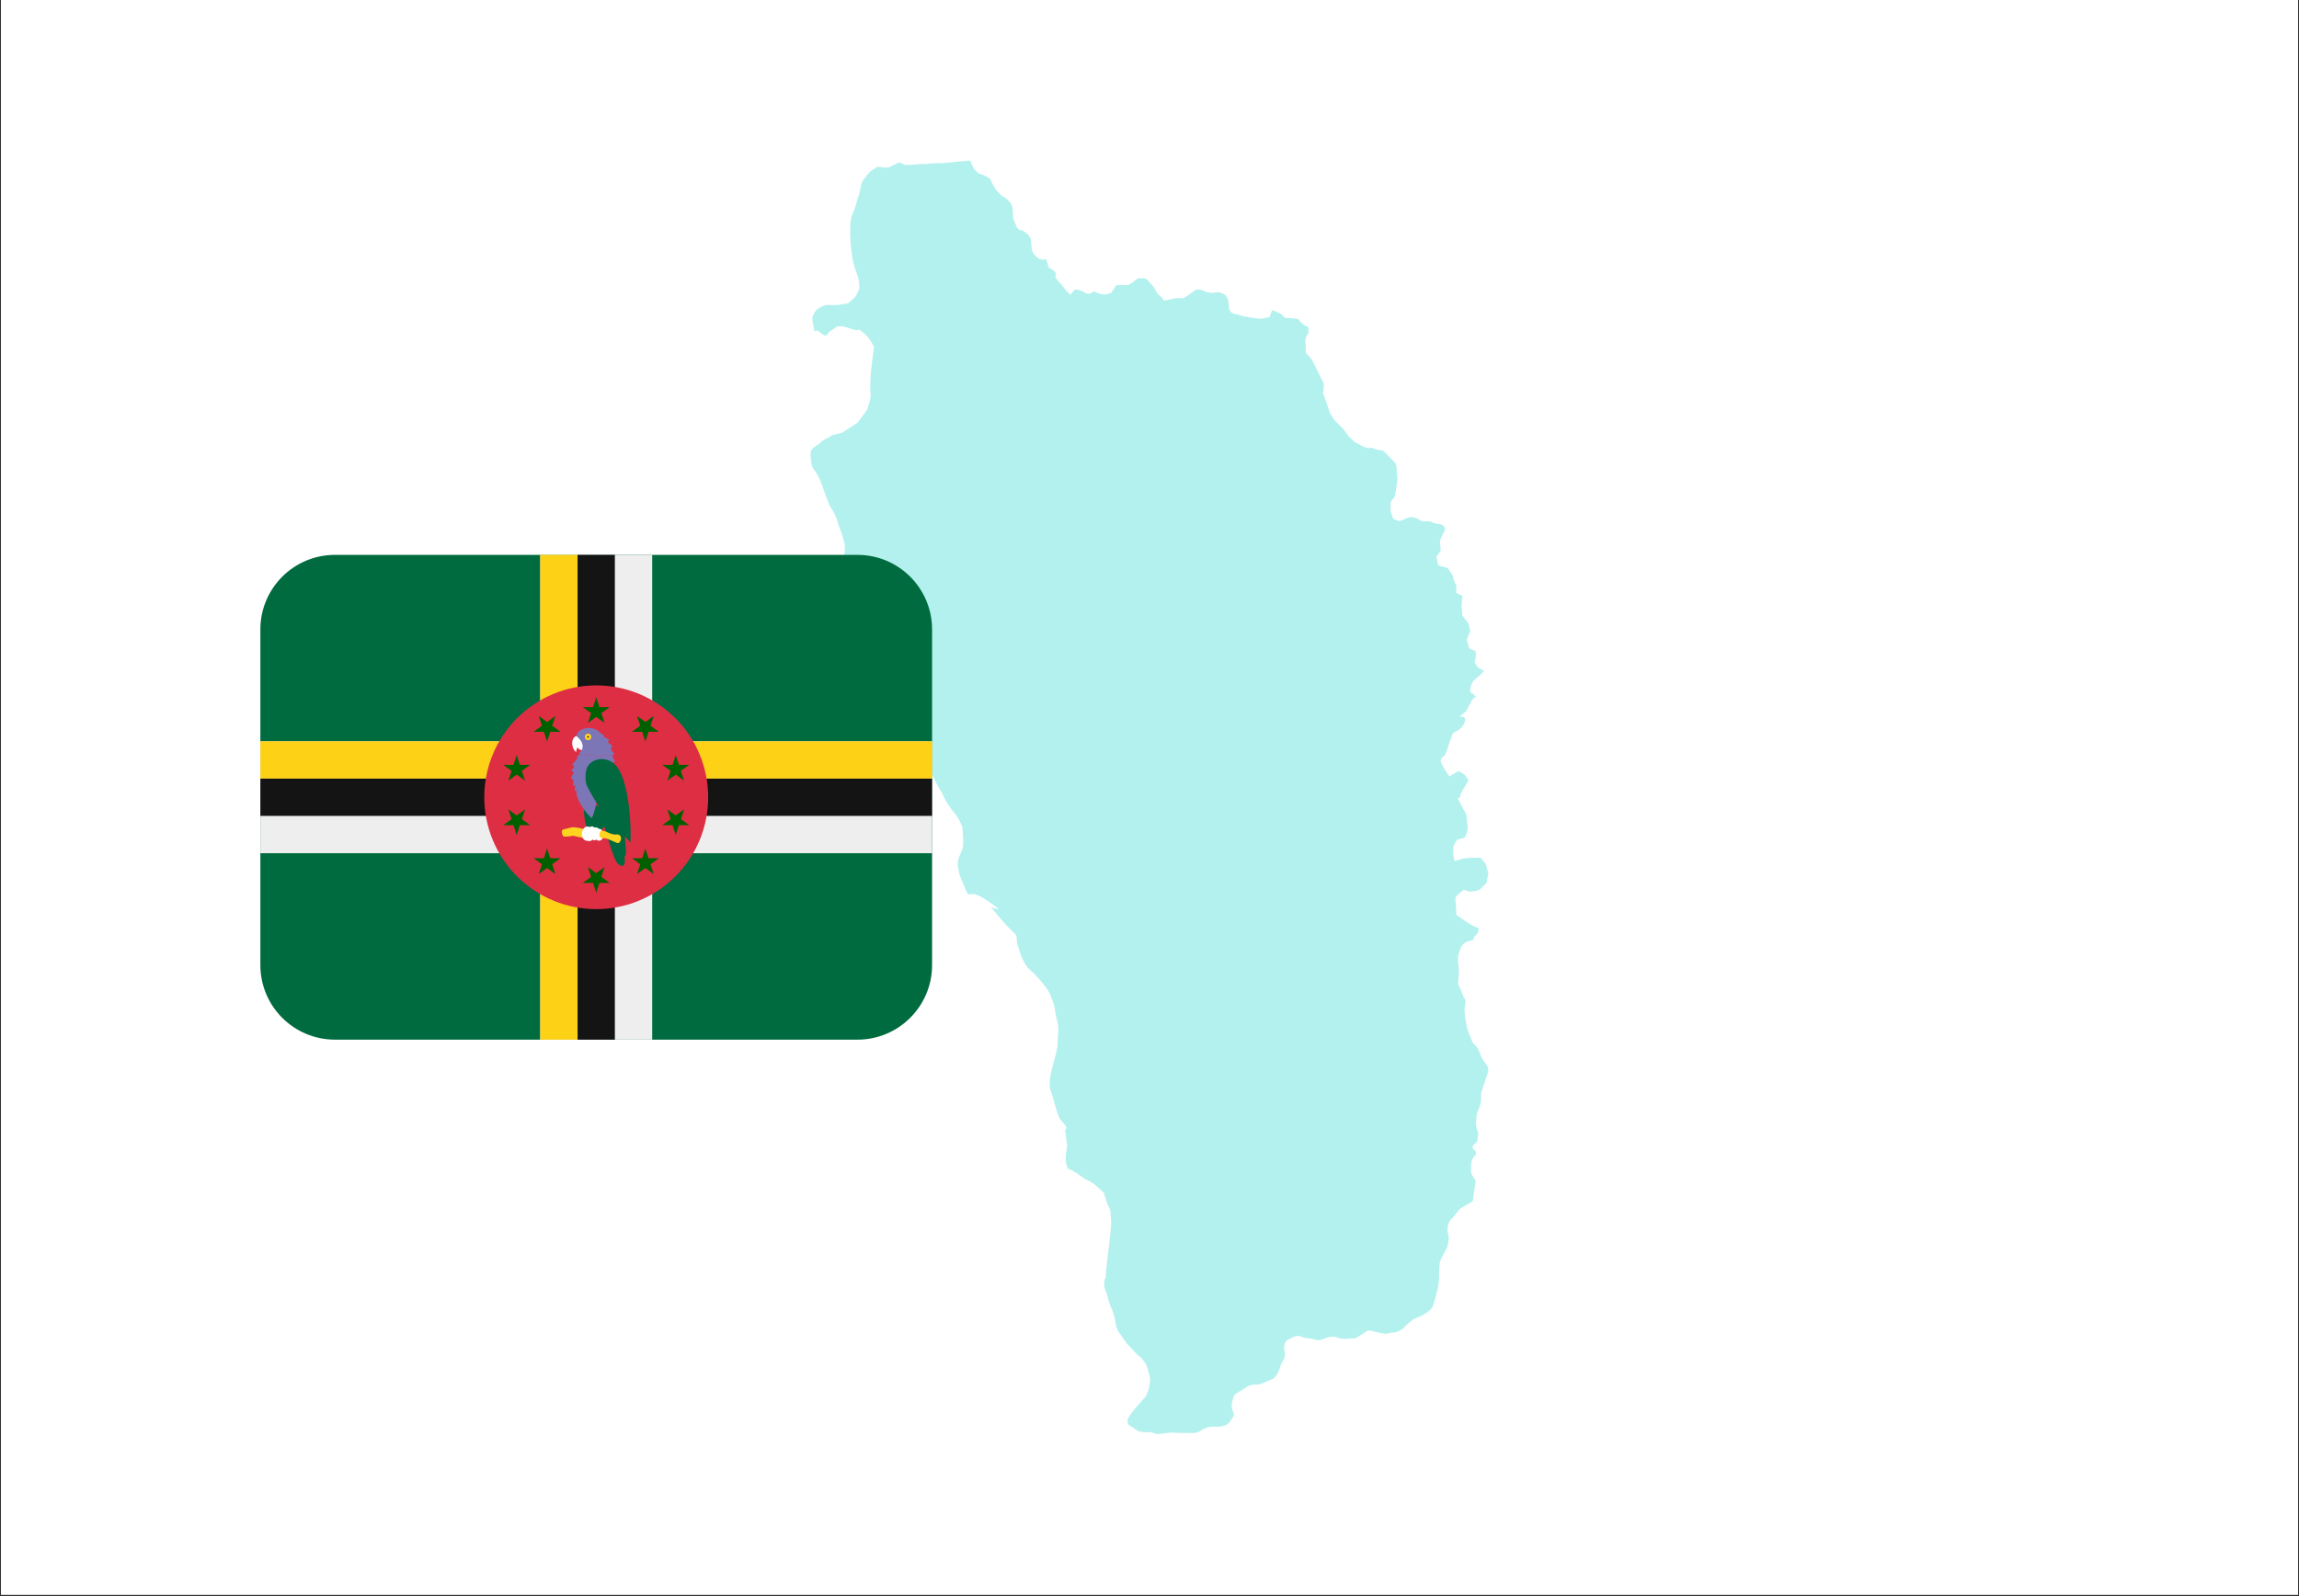 <svg xmlns="http://www.w3.org/2000/svg" xmlns:xlink="http://www.w3.org/1999/xlink" width="1080" zoomAndPan="magnify" viewBox="0 0 810 562.5" height="750" preserveAspectRatio="xMidYMid meet" version="1.0"><rect x="0" y="0" width="810" height="562.5" fill="#333333" stroke="none"/><defs><filter x="0%" y="0%" width="100%" height="100%" id="6d737797b8"><feColorMatrix values="0 0 0 0 1 0 0 0 0 1 0 0 0 0 1 0 0 0 1 0" color-interpolation-filters="sRGB"/></filter><clipPath id="3c8caee0f8"><path d="M 0.359 0 L 809.641 0 L 809.641 562 L 0.359 562 Z M 0.359 0 " clip-rule="nonzero"/></clipPath><mask id="f6268fe4ef"><g filter="url(#6d737797b8)"><rect x="-81" width="972" fill="#000000" y="-56.25" height="675" fill-opacity="0.3"/></g></mask><clipPath id="a3f58a9c36"><path d="M 0.574 1.598 L 239.387 1.598 L 239.387 450.355 L 0.574 450.355 Z M 0.574 1.598 " clip-rule="nonzero"/></clipPath><clipPath id="d6512fb559"><rect x="0" width="241" y="0" height="451"/></clipPath><clipPath id="d7730320e3"><path d="M 91.668 195.547 L 328.461 195.547 L 328.461 366.395 L 91.668 366.395 Z M 91.668 195.547 " clip-rule="nonzero"/></clipPath><clipPath id="c30bae5534"><path d="M 190 195.547 L 204 195.547 L 204 366.395 L 190 366.395 Z M 190 195.547 " clip-rule="nonzero"/></clipPath><clipPath id="09c5505cac"><path d="M 91.668 261 L 328.461 261 L 328.461 275 L 91.668 275 Z M 91.668 261 " clip-rule="nonzero"/></clipPath><clipPath id="e92acd88f6"><path d="M 203 195.547 L 217 195.547 L 217 366.395 L 203 366.395 Z M 203 195.547 " clip-rule="nonzero"/></clipPath><clipPath id="d143ad48bf"><path d="M 91.668 274 L 328.461 274 L 328.461 288 L 91.668 288 Z M 91.668 274 " clip-rule="nonzero"/></clipPath></defs><g clip-path="url(#3c8caee0f8)"><path fill="#ffffff" d="M 0.359 0 L 809.641 0 L 809.641 562 L 0.359 562 Z M 0.359 0 " fill-opacity="1" fill-rule="nonzero"/><path fill="#ffffff" d="M 0.359 0 L 809.641 0 L 809.641 562 L 0.359 562 Z M 0.359 0 " fill-opacity="1" fill-rule="nonzero"/></g><g mask="url(#f6268fe4ef)"><g transform="matrix(1, 0, 0, 1, 285, 55)"><g clip-path="url(#d6512fb559)"><g clip-path="url(#a3f58a9c36)"><path fill="#00cfc8" d="M 15.637 19.887 L 16.555 17.145 L 17.469 14.098 C 17.469 14.098 18.078 12.57 18.078 11.656 C 18.078 10.742 18.992 8.609 18.992 8.609 L 21.43 5.559 L 24.176 3.73 L 26.309 4.035 L 28.133 4.035 L 31.793 2.207 L 33.93 3.121 L 36.062 3.121 L 39.113 2.816 L 41.246 2.816 L 43.988 2.512 L 46.727 2.512 L 50.086 2.207 L 53.133 1.902 L 56.789 1.594 C 57.398 2.816 58.008 4.344 58.008 4.344 L 59.84 6.168 C 61.668 6.477 63.801 8 63.801 8 L 64.715 9.824 L 65.938 11.961 L 68.07 14.098 C 68.07 14.098 69.898 15.008 70.508 15.922 C 71.117 16.84 71.422 16.531 71.727 18.363 C 72.031 20.191 71.727 21.715 72.336 22.934 C 72.945 24.152 73.25 25.676 74.168 25.984 C 75.082 26.285 75.082 25.984 76.301 26.898 C 77.516 27.812 78.129 29.035 78.129 29.035 L 78.434 31.777 C 78.434 31.777 78.434 33.301 79.043 34.215 C 79.652 35.129 80.566 36.039 81.48 36.348 C 82.395 36.652 83.613 36.348 83.613 36.348 C 84.531 39.395 84.531 39.395 84.531 39.395 C 84.531 39.395 86.664 40.312 86.969 41.223 C 87.273 42.141 86.359 42.141 87.273 43.359 C 88.188 44.578 88.281 44.402 89.102 45.492 C 90.93 47.93 92.152 48.844 92.152 48.844 L 93.676 47.02 C 95.809 47.02 97.332 48.234 97.332 48.234 C 98.855 49.152 100.383 47.625 100.383 47.625 L 102.516 48.543 L 104.344 48.844 L 106.477 48.234 L 108.305 45.492 C 110.438 45.492 111.051 45.492 111.961 45.492 C 112.879 45.492 114.402 44.273 114.402 44.273 C 114.402 44.273 115.926 42.75 116.844 43.055 C 117.758 43.359 118.059 42.445 119.586 43.969 C 121.109 45.492 122.023 47.02 122.023 47.02 C 122.023 47.02 122.633 48.543 123.547 49.152 C 124.465 49.758 125.074 50.977 125.074 50.977 L 129.34 50.066 L 132.082 50.066 L 133.91 48.844 L 136.047 47.32 C 137.57 46.406 140.008 47.93 140.008 47.93 L 142.141 48.234 L 144.273 47.93 L 146.105 48.543 C 147.629 49.453 147.934 51.285 147.934 52.504 C 147.934 53.723 148.238 55.25 149.766 55.551 C 151.289 55.859 153.117 56.465 153.117 56.465 L 156.773 57.074 L 158.91 57.383 L 162.262 56.773 L 163.176 54.332 C 163.176 54.332 166.227 55.25 166.836 56.16 C 167.441 57.074 168.051 57.074 168.965 57.074 C 169.883 57.074 172.32 57.383 172.32 57.383 C 172.32 57.383 173.539 58.906 174.453 59.516 C 175.371 60.121 176.281 59.82 175.98 61.344 C 175.672 62.867 176.895 61.344 175.672 62.867 C 174.453 64.391 175.062 66.832 175.062 66.832 L 175.062 69.27 L 177.199 71.711 L 181.465 80.242 L 181.16 83.598 L 182.379 86.949 L 183.602 90.605 L 185.125 93.043 L 188.172 96.094 L 190 98.535 L 192.133 100.668 C 194.574 101.883 195.184 102.496 196.402 102.801 C 197.621 103.105 197.926 102.496 199.145 103.105 C 200.363 103.715 202.195 103.715 202.195 103.715 C 202.195 103.715 203.414 104.934 204.328 105.848 C 205.246 106.762 206.461 107.98 206.461 107.98 C 206.461 107.98 207.07 108.59 207.07 110.113 C 207.07 111.637 207.379 114.078 207.379 114.078 L 206.461 119.871 L 204.938 122.008 L 204.938 125.051 L 205.852 127.797 L 207.984 128.711 L 211.035 127.492 C 213.168 126.578 215.91 128.711 215.91 128.711 L 218.656 128.711 C 218.656 128.711 220.738 129.625 221.703 129.625 C 223.227 129.625 224.754 130.848 223.836 132.371 C 222.922 133.895 222.312 135.723 222.312 135.723 L 222.621 139.078 L 221.098 141.211 L 221.703 144.258 L 225.055 145.176 L 226.887 147.914 C 227.188 150.051 228.105 151.266 228.105 151.266 L 228.105 154.012 L 230.238 154.926 L 229.934 158.586 L 230.238 161.938 L 232.375 164.684 L 232.984 167.426 L 231.762 170.473 L 232.68 173.523 L 234.809 174.438 C 235.418 176.266 234.508 178.398 234.508 178.398 L 235.727 180.23 L 237.859 181.445 C 236.031 183.578 234.203 184.801 234.203 184.801 C 232.68 187.238 232.984 188.762 232.984 188.762 L 235.117 190.594 C 235.117 190.594 234.203 190.594 233.285 192.422 C 232.375 194.25 231.461 195.773 231.461 195.773 C 229.02 197.605 229.02 197.605 229.02 197.605 C 229.02 197.605 231.762 196.992 231.152 199.129 C 230.543 201.262 229.02 202.176 229.02 202.176 L 226.887 203.395 C 226.887 203.395 226.277 205.223 225.664 206.746 C 225.055 208.27 225.055 208.883 224.445 210.402 C 223.836 211.93 222.922 211.625 222.621 212.844 C 222.312 214.066 225.664 218.637 225.664 218.637 L 228.711 216.809 C 231.461 217.418 232.375 220.16 232.375 220.16 C 232.375 220.16 232.07 220.465 230.852 222.598 C 229.629 224.73 229.629 224.73 229.324 225.953 C 229.02 227.172 227.801 224.73 229.02 227.172 C 230.238 229.609 231.152 231.137 231.152 231.137 C 231.152 231.137 231.762 232.051 231.762 233.27 C 231.762 234.488 232.07 235.707 232.07 235.707 C 232.375 238.758 230.852 240.281 230.852 240.281 L 228.41 240.891 L 227.188 243.023 C 226.578 245.766 227.496 248.512 227.496 248.512 C 227.496 248.512 229.02 247.898 230.543 247.594 C 232.07 247.289 234.508 247.289 234.508 247.289 L 236.641 247.289 L 238.465 249.422 L 239.383 252.777 L 238.773 256.129 L 236.641 258.266 C 236.641 258.266 235.418 259.176 233.285 259.176 C 231.152 259.176 231.152 257.961 229.934 259.176 C 228.711 260.398 227.496 260.703 227.801 262.531 C 228.105 264.359 228.105 267.41 228.105 267.41 L 231.152 269.543 C 231.152 269.543 233.895 271.371 234.809 271.676 C 235.727 271.98 236.336 271.98 235.727 273.203 C 235.117 274.422 237.25 272.285 235.117 274.422 C 232.984 276.555 235.418 275.945 232.984 276.555 C 230.543 277.164 229.934 278.078 229.324 279.91 C 228.711 281.734 228.711 281.734 228.711 283.566 C 228.711 285.395 229.02 285.09 229.02 287.527 C 229.02 289.965 228.41 291.188 229.02 292.406 C 229.629 293.625 230.238 295.148 230.543 296.062 C 230.852 296.977 231.762 296.977 231.152 299.418 C 230.543 301.855 232.07 307.953 232.07 307.953 L 233.895 312.523 C 233.895 312.523 235.418 313.742 236.031 315.266 C 236.641 316.789 236.941 317.707 237.555 318.621 C 238.164 319.535 239.383 320.754 239.383 321.973 C 239.383 323.195 237.25 328.68 236.941 329.898 C 236.641 331.117 237.25 332.949 236.031 335.691 C 234.809 338.434 235.418 338.434 235.117 339.656 C 234.809 340.871 235.418 343.312 235.418 343.312 C 235.418 343.312 236.031 343.922 235.727 345.445 C 235.418 346.969 236.031 346.969 234.508 348.188 C 232.984 349.41 234.508 350.324 234.508 350.324 C 234.508 350.324 235.727 351.234 234.508 352.457 C 233.285 353.676 233.285 355.809 233.285 355.809 L 233.285 358.25 C 234.508 360.988 235.117 360.688 234.809 362.211 C 234.508 363.738 233.895 368.309 233.895 368.309 L 229.324 371.051 L 226.887 374.102 C 226.887 374.102 225.359 375.016 225.055 377.453 C 224.754 379.891 225.664 379.891 225.359 382.023 C 225.055 384.156 225.055 384.465 224.145 385.988 C 223.227 387.512 222.312 389.645 222.312 389.645 C 222.312 389.645 222.008 392.695 222.008 395.133 C 222.008 397.57 221.398 399.707 221.398 399.707 C 221.398 399.707 220.18 404.891 219.57 405.801 C 218.961 406.715 218.961 406.715 217.133 407.938 C 215.301 409.152 215.301 408.848 214.082 409.461 C 212.863 410.07 213.473 409.461 211.641 410.984 C 209.816 412.512 209.816 413.117 207.984 414.035 C 206.16 414.945 205.547 414.336 204.023 414.945 C 202.496 415.555 197.621 413.422 196.707 414.035 C 195.793 414.645 194.879 415.254 193.355 416.168 C 191.832 417.078 193.051 416.469 190 416.777 C 186.953 417.078 185.734 416.168 185.734 416.168 C 183.293 415.863 182.379 416.469 180.855 417.078 C 179.332 417.691 177.199 416.777 177.199 416.777 L 174.453 416.469 C 174.453 416.469 172.93 415.555 171.711 415.863 C 170.492 416.168 168.359 417.387 168.359 417.387 C 168.359 417.387 167.441 418.301 167.441 419.828 C 167.441 421.348 168.051 422.566 167.441 423.785 C 166.836 425.008 166.527 425.008 165.918 427.141 C 165.309 429.273 163.785 430.797 163.785 430.797 C 163.785 430.797 161.652 431.711 159.52 432.629 C 157.383 433.539 156.773 432.016 153.727 434.152 C 150.68 436.285 150.066 435.676 149.457 437.812 C 148.848 439.941 148.848 440.551 149.156 441.77 C 149.457 442.992 150.375 443.297 149.156 444.82 C 147.934 446.344 148.238 446.957 145.801 447.566 C 143.359 448.172 143.059 447.566 141.227 447.867 C 139.402 448.172 138.18 449.09 138.18 449.09 C 138.18 449.09 136.961 450 135.742 450 C 134.52 450 131.168 450 131.168 450 C 128.426 450 128.73 449.699 126.289 450 C 123.852 450.305 122.633 450.613 121.414 450 C 120.191 449.391 119.586 450 117.758 449.699 C 115.926 449.391 115.926 449.391 114.707 448.48 C 113.488 447.566 111.961 447.258 112.27 445.43 C 112.574 443.602 118.668 437.203 118.668 437.203 L 119.586 435.062 C 119.586 435.062 120.191 432.93 120.191 431.105 C 120.191 429.273 118.668 425.617 118.668 425.617 L 116.844 423.176 C 116.844 423.176 116.535 423.484 114.402 421.043 C 112.27 418.605 112.879 419.828 111.051 417.078 C 109.223 414.336 108.914 414.645 108.305 412.512 C 107.695 410.375 108.004 409.766 107.09 407.324 C 106.172 404.891 105.867 404.582 105.258 402.141 C 104.648 399.707 104.039 399.398 104.039 397.27 C 104.039 395.133 104.648 396.352 104.648 393.91 C 104.648 391.477 106.781 377.453 106.477 375.016 C 106.172 372.574 106.477 371.66 105.562 370.137 C 104.648 368.613 104.953 367.695 104.039 366.172 C 103.125 364.648 106.477 367.695 103.125 364.648 C 99.773 361.605 100.684 362.211 98.246 360.988 C 95.809 359.773 94.59 358.555 94.59 358.555 L 91.844 357.031 C 91.844 357.031 91.234 357.641 90.625 354.895 C 90.02 352.152 91.234 349.41 90.93 348.188 C 90.625 346.969 90.625 345.141 90.32 343.922 C 90.02 342.703 91.543 343.008 90.02 341.18 C 88.492 339.348 88.492 339.957 87.578 337.215 C 86.664 334.473 86.969 335.387 86.055 332.031 C 85.137 328.68 84.836 329.293 84.836 326.242 C 84.836 323.195 87.578 315.574 87.578 313.438 C 87.578 311.305 88.188 307.344 87.578 305.207 C 86.969 303.074 86.969 302.465 86.664 300.637 C 86.359 298.805 86.055 298.195 85.137 295.758 C 84.223 293.32 80.566 289.355 79.348 288.141 C 78.129 286.918 76.906 286.309 75.691 283.867 C 74.469 281.434 74.469 280.82 73.559 278.078 C 72.641 275.336 74.168 275.336 71.727 273.203 C 69.285 271.066 64.105 264.664 64.105 264.664 C 64.105 264.664 68.68 266.496 65.629 264.359 C 62.582 262.227 61.973 261.617 59.23 260.398 C 56.484 259.176 56.484 261.922 54.961 257.961 C 53.438 253.996 53.133 254.301 52.523 250.645 C 51.914 246.988 54.352 245.461 54.352 242.414 C 54.352 239.367 54.047 236.316 54.047 236.316 C 54.047 236.316 52.824 233.574 51.914 232.352 C 51 231.137 49.473 229.305 48.559 227.781 C 47.645 226.258 47.34 225.039 46.121 223.207 C 44.902 221.383 43.379 217.723 42.77 216.199 C 42.16 214.676 41.547 213.152 39.719 212.234 C 37.891 211.32 36.977 209.492 35.453 208.883 C 33.93 208.27 33.625 209.188 32.406 206.746 C 31.184 204.312 30.27 205.223 30.574 202.176 C 30.879 199.129 34.539 197.605 33.016 194.555 C 31.488 191.508 30.879 190.285 29.66 189.066 C 28.441 187.852 30.27 190.285 26.918 186.629 C 23.562 182.969 22.953 179.621 22.648 177.48 C 22.344 175.348 21.734 172.301 21.125 171.082 C 20.512 169.863 21.125 170.777 19.602 168.641 C 18.078 166.512 16.555 165.293 15.945 162.852 C 15.332 160.414 15.332 160.414 14.422 158.586 C 13.504 156.754 11.672 152.184 11.672 152.184 C 11.672 152.184 11.98 148.523 11.672 146.086 C 11.371 143.648 12.59 141.512 12.59 139.379 C 12.59 137.246 12.895 137.855 12.285 135.418 C 11.672 132.98 10.762 131.148 10.148 129.016 C 9.539 126.883 8.625 125.051 7.715 123.832 C 6.797 122.617 4.969 116.52 3.75 113.777 C 2.531 111.031 1.309 110.422 1.008 108.898 C 0.703 107.371 0.395 105.238 0.703 104.023 C 1.008 102.801 2.836 102.191 4.051 100.973 C 5.273 99.75 6.188 99.75 7.406 98.836 C 8.625 97.922 11.066 97.922 11.98 97.312 C 12.895 96.703 17.16 93.961 17.16 93.961 L 20.512 89.387 C 20.512 89.387 22.039 85.121 21.734 83.598 C 21.43 82.074 21.734 79.633 21.734 77.805 C 21.734 75.977 22.953 67.137 22.953 67.137 C 22.953 67.137 21.43 64.391 20.211 63.172 C 18.992 61.953 17.469 61.039 17.469 61.039 C 17.469 61.039 17.77 61.953 14.422 60.734 C 11.066 59.516 9.848 60.121 9.848 60.121 L 6.797 62.258 C 6.797 62.258 6.492 64.391 4.051 62.258 C 1.617 60.121 2.227 63.781 1.617 60.121 C 1.008 56.465 1.008 57.074 1.918 55.25 C 2.836 53.418 5.883 52.504 5.883 52.504 L 10.148 52.504 L 13.809 51.895 L 16.246 49.758 C 16.246 49.758 17.77 47.32 17.77 46.406 C 17.77 45.492 17.77 44.578 17.469 43.359 C 17.16 42.141 16.246 39.699 16.246 39.699 C 16.246 39.699 15.637 37.871 15.332 36.039 C 15.027 34.215 13.504 23.238 15.637 19.887 " fill-opacity="1" fill-rule="nonzero"/></g></g></g></g><g clip-path="url(#d7730320e3)"><path fill="#006b3f" d="M 328.395 340.109 C 328.395 354.625 316.621 366.395 302.102 366.395 L 118.027 366.395 C 103.508 366.395 91.734 354.625 91.734 340.109 L 91.734 221.828 C 91.734 207.312 103.508 195.547 118.027 195.547 L 302.102 195.547 C 316.621 195.547 328.395 207.312 328.395 221.828 Z M 328.395 340.109 " fill-opacity="1" fill-rule="nonzero"/><path fill="#eeeeee" d="M 328.395 261.258 L 229.785 261.258 L 229.785 195.547 L 190.344 195.547 L 190.344 261.258 L 91.734 261.258 L 91.734 300.684 L 190.344 300.684 L 190.344 366.395 L 229.785 366.395 L 229.785 300.684 L 328.395 300.684 Z M 328.395 261.258 " fill-opacity="1" fill-rule="nonzero"/></g><g clip-path="url(#c30bae5534)"><path fill="#fcd116" d="M 190.344 195.547 L 203.492 195.547 L 203.492 366.395 L 190.344 366.395 Z M 190.344 195.547 " fill-opacity="1" fill-rule="nonzero"/></g><g clip-path="url(#09c5505cac)"><path fill="#fcd116" d="M 91.734 261.258 L 328.395 261.258 L 328.395 274.398 L 91.734 274.398 Z M 91.734 261.258 " fill-opacity="1" fill-rule="nonzero"/></g><g clip-path="url(#e92acd88f6)"><path fill="#141414" d="M 203.492 195.547 L 216.637 195.547 L 216.637 366.395 L 203.492 366.395 Z M 203.492 195.547 " fill-opacity="1" fill-rule="nonzero"/></g><g clip-path="url(#d143ad48bf)"><path fill="#141414" d="M 91.734 274.398 L 328.395 274.398 L 328.395 287.539 L 91.734 287.539 Z M 91.734 274.398 " fill-opacity="1" fill-rule="nonzero"/></g><path fill="#dd2e44" d="M 249.508 280.969 C 249.508 282.262 249.445 283.551 249.316 284.832 C 249.191 286.117 249.004 287.395 248.75 288.66 C 248.5 289.926 248.184 291.18 247.809 292.414 C 247.434 293.648 247 294.863 246.504 296.059 C 246.012 297.25 245.461 298.418 244.852 299.555 C 244.242 300.695 243.578 301.801 242.859 302.875 C 242.145 303.949 241.375 304.984 240.555 305.98 C 239.734 306.98 238.867 307.934 237.957 308.848 C 237.043 309.762 236.086 310.629 235.086 311.445 C 234.09 312.266 233.051 313.035 231.977 313.75 C 230.902 314.469 229.797 315.133 228.656 315.742 C 227.52 316.348 226.352 316.902 225.16 317.395 C 223.965 317.891 222.75 318.324 221.516 318.699 C 220.277 319.074 219.027 319.387 217.758 319.637 C 216.492 319.891 215.215 320.078 213.93 320.207 C 212.645 320.332 211.355 320.395 210.062 320.395 C 208.773 320.395 207.484 320.332 206.199 320.207 C 204.914 320.078 203.637 319.891 202.371 319.637 C 201.102 319.387 199.852 319.074 198.613 318.699 C 197.379 318.324 196.164 317.891 194.969 317.395 C 193.777 316.902 192.609 316.348 191.469 315.742 C 190.332 315.133 189.227 314.469 188.152 313.75 C 187.078 313.035 186.039 312.266 185.043 311.445 C 184.043 310.629 183.086 309.762 182.172 308.848 C 181.262 307.934 180.395 306.98 179.574 305.98 C 178.754 304.984 177.984 303.949 177.27 302.875 C 176.551 301.801 175.887 300.695 175.277 299.555 C 174.668 298.418 174.117 297.25 173.621 296.059 C 173.129 294.863 172.695 293.648 172.32 292.414 C 171.945 291.18 171.629 289.926 171.379 288.66 C 171.125 287.395 170.938 286.117 170.809 284.832 C 170.684 283.551 170.621 282.262 170.621 280.969 C 170.621 279.68 170.684 278.391 170.809 277.105 C 170.938 275.82 171.125 274.543 171.379 273.277 C 171.629 272.012 171.945 270.762 172.32 269.523 C 172.695 268.289 173.129 267.074 173.621 265.883 C 174.117 264.688 174.668 263.523 175.277 262.383 C 175.887 261.246 176.551 260.141 177.27 259.066 C 177.984 257.992 178.754 256.957 179.574 255.957 C 180.395 254.961 181.262 254.004 182.172 253.09 C 183.086 252.176 184.043 251.312 185.043 250.492 C 186.039 249.672 187.078 248.906 188.152 248.188 C 189.227 247.469 190.332 246.809 191.469 246.199 C 192.609 245.59 193.777 245.039 194.969 244.543 C 196.164 244.051 197.379 243.617 198.613 243.242 C 199.852 242.867 201.102 242.551 202.371 242.301 C 203.637 242.047 204.914 241.859 206.199 241.734 C 207.484 241.605 208.773 241.543 210.062 241.543 C 211.355 241.543 212.645 241.605 213.93 241.734 C 215.215 241.859 216.492 242.047 217.758 242.301 C 219.027 242.551 220.277 242.867 221.516 243.242 C 222.75 243.617 223.965 244.051 225.16 244.543 C 226.352 245.039 227.52 245.59 228.656 246.199 C 229.797 246.809 230.902 247.469 231.977 248.188 C 233.051 248.906 234.09 249.672 235.086 250.492 C 236.086 251.312 237.043 252.176 237.957 253.09 C 238.867 254.004 239.734 254.961 240.555 255.957 C 241.375 256.957 242.145 257.992 242.859 259.066 C 243.578 260.141 244.242 261.246 244.852 262.383 C 245.461 263.523 246.012 264.688 246.504 265.883 C 247 267.074 247.434 268.289 247.809 269.523 C 248.184 270.762 248.5 272.012 248.75 273.277 C 249.004 274.543 249.191 275.82 249.316 277.105 C 249.445 278.391 249.508 279.68 249.508 280.969 Z M 249.508 280.969 " fill-opacity="1" fill-rule="nonzero"/><path fill="#006000" d="M 210.062 245.75 L 208.953 249.191 L 205.305 249.191 L 208.27 251.328 L 207.133 254.77 L 210.062 252.637 L 212.988 254.77 L 211.867 251.301 L 214.816 249.199 L 211.188 249.199 Z M 189.816 252.32 L 190.941 255.758 L 187.996 257.898 L 191.645 257.891 L 192.75 261.34 L 193.859 257.891 L 197.488 257.898 L 194.543 255.758 L 195.695 252.324 L 192.754 254.457 Z M 177.301 269.543 L 180.23 271.66 L 179.109 275.121 L 182.059 272.973 L 184.984 275.113 L 183.855 271.664 L 186.793 269.543 L 183.145 269.535 L 182.051 266.086 L 180.934 269.543 Z M 177.301 290.824 L 180.914 290.812 L 182.039 294.277 L 183.164 290.801 L 186.793 290.812 L 183.855 288.695 L 184.984 285.246 L 182.027 287.383 L 179.121 285.234 L 180.246 288.684 Z M 189.816 308.035 L 192.734 305.906 L 195.68 308.051 L 194.551 304.574 L 197.496 302.457 L 193.867 302.465 L 192.75 299.012 L 191.617 302.477 L 188.004 302.457 L 190.941 304.586 Z M 210.062 314.605 L 211.176 311.172 L 214.816 311.172 L 211.852 309.027 L 212.988 305.586 L 210.062 307.727 L 207.141 305.586 L 208.258 309.047 L 205.312 311.156 L 208.941 311.156 Z M 230.312 308.035 L 229.18 304.598 L 232.125 302.457 L 228.477 302.465 L 227.375 299.012 L 226.262 302.465 L 222.633 302.457 L 225.578 304.598 L 224.43 308.035 L 227.375 305.895 Z M 242.824 290.812 L 239.891 288.695 L 241.016 285.234 L 238.062 287.383 L 235.145 285.242 L 236.27 288.684 L 233.336 290.812 L 236.977 290.812 L 238.07 294.262 L 239.195 290.812 Z M 242.816 269.535 L 239.207 269.543 L 238.082 266.078 L 236.957 269.555 L 233.328 269.535 L 236.27 271.66 L 235.145 275.109 L 238.098 272.973 L 241 275.121 L 239.879 271.664 Z M 230.305 252.32 L 227.387 254.449 L 224.441 252.312 L 225.566 255.781 L 222.629 257.898 L 226.258 257.891 L 227.375 261.34 L 228.504 257.871 L 232.113 257.906 L 229.18 255.777 Z M 230.305 252.32 " fill-opacity="1" fill-rule="nonzero"/><path fill="#00693f" d="M 220.543 299.488 C 220.426 298.586 220.141 295.203 220.09 292.508 C 220.059 290.695 216.762 288.262 214.586 288.281 C 213.102 285.246 208.758 281.582 205.836 284.5 C 205.555 286.527 206.062 290.477 207.02 291.988 L 211.477 293 C 211.926 292.719 212.43 292.055 212.602 291.488 C 212.727 291.449 212.805 291.332 212.926 291.281 C 213.754 294.48 215.402 299.473 215.871 300.668 C 216.375 301.965 217.113 304.613 218.75 305.07 C 219.477 305.461 220.496 305.176 220.043 301.801 C 220.543 301.68 220.648 300.387 220.543 299.488 Z M 220.543 299.488 " fill-opacity="1" fill-rule="nonzero"/><path fill="#7d76b6" d="M 215.719 266.25 C 215.805 266.922 216.223 267.605 216.73 268.023 C 216.395 268.273 216.223 268.617 216.141 268.867 C 214.277 270.469 209.965 281.621 209.887 284.07 C 209.59 285.379 208.992 287.457 208.488 288.344 C 205.613 285.766 202.656 280.949 203.148 278.781 C 202.977 278.754 202.727 278.73 202.445 278.645 C 202.504 278.445 202.609 277.461 202.641 276.867 C 202.473 276.867 202.164 276.867 201.906 276.785 C 201.965 276.414 202.078 275.344 202.078 274.863 C 201.793 274.781 201.453 274.496 201.203 274.215 C 201.395 273.707 201.906 272.723 202.164 272.133 C 201.742 272.078 201.434 271.652 201.289 271.402 C 201.656 271.18 202.137 270.527 202.328 270.133 C 202.02 269.879 201.656 269.516 201.598 269.344 C 201.992 268.977 203.148 267.715 203.656 267.012 C 203.34 267.012 203.234 266.984 202.973 266.926 C 203.391 266.762 203.879 266.137 204.445 265.605 C 205.41 266.449 207.258 266.297 208.145 265.789 C 209.75 266.715 211.484 266.848 213.727 266.125 C 214.16 266.25 215.297 266.422 215.719 266.25 Z M 215.719 266.25 " fill-opacity="1" fill-rule="nonzero"/><path fill="#00693f" d="M 222.148 296.926 C 222.484 285.012 220.453 274.109 217.328 270.141 C 214.199 266.164 208.461 267.051 206.852 270.477 C 206.168 271.914 206.074 275.344 206.758 276.816 C 207.949 279.352 212.512 287.375 215.641 290.418 C 218.762 293.453 220.957 295.484 222.148 296.926 Z M 222.148 296.926 " fill-opacity="1" fill-rule="nonzero"/><path fill="#ffd420" d="M 217.441 294.086 C 216.539 294.191 215.469 293.969 214.621 293.574 C 213.773 293.172 213.043 292.789 212.141 292.789 C 211.234 292.789 206.336 292.441 205.547 292.16 C 204.758 291.879 202.559 291.488 201.656 291.543 C 200.754 291.594 199.344 292.227 198.777 292.227 C 198.211 292.227 197.934 292.672 197.934 293.125 C 197.934 293.574 198.047 294.422 198.719 294.875 C 199.906 294.82 201.598 294.711 201.82 294.48 C 203.457 294.926 205.652 295.395 207.008 295.438 C 208.363 295.492 210.781 295.602 211.688 295.559 C 212.59 295.492 212.754 295.211 213.941 295.609 C 215.125 296.004 216.703 296.852 217.434 297.074 C 218.164 297.305 218.617 296.574 218.781 295.781 C 218.965 294.984 218.398 294.02 217.441 294.086 Z M 217.441 294.086 " fill-opacity="1" fill-rule="nonzero"/><path fill="#ffffff" d="M 205.324 261.27 C 205.293 261.27 205.254 261.309 205.219 261.309 C 204.965 260.172 203.781 259.371 203.117 259.402 C 201.051 259.949 201.168 263.762 203.031 265.066 C 202.977 264.383 203.215 263.832 203.543 263.352 C 203.695 263.812 204.051 264.246 204.977 264.359 C 205.957 264.008 205.621 261.855 205.324 261.27 Z M 205.324 261.27 " fill-opacity="1" fill-rule="nonzero"/><path fill="#7d76b6" d="M 204.449 265.605 C 205.418 266.449 207.266 266.297 208.152 265.789 C 209.754 266.715 211.492 266.848 213.734 266.125 C 214.152 266.258 215.289 266.422 215.719 266.258 C 215.973 266 216.223 265.836 216.48 265.664 C 215.973 265.246 215.469 264.484 215.211 263.727 C 215.211 263.727 215.641 263.215 215.805 262.965 C 215.391 262.543 214.543 261.867 214.113 261.609 C 214.371 261.363 214.621 260.598 214.621 260.598 C 213.773 260.348 212.93 259.758 212.59 259.418 L 212.676 258.91 C 211.293 258.824 211.352 257.137 208.367 256.629 C 206.336 256.289 203.293 257.137 203.121 259.418 C 204.254 260.516 205.977 261.98 204.984 264.371 C 204.727 264.711 204.254 265.16 203.969 265.305 C 204.141 265.488 204.254 265.516 204.449 265.605 Z M 204.449 265.605 " fill-opacity="1" fill-rule="nonzero"/><path fill="#ffffff" d="M 212.312 295.551 C 211.746 295.484 211.188 294.867 211.188 294.367 C 211.188 293.855 211.242 292.836 212.199 292.727 C 211.887 292.188 211.438 292.043 211.004 292.109 C 210.598 291.613 209.945 291.508 209.32 291.648 C 209.34 291.621 209.355 291.562 209.379 291.543 C 208.855 291.113 208.25 291.207 207.723 291.469 C 206.75 290.898 205.273 291.613 205.043 293.402 C 204.82 295.148 205.719 296.391 207.016 296.324 L 207.016 296.305 C 207.598 296.594 208.434 296.332 208.652 295.992 L 208.645 295.867 C 209.184 296.223 209.723 296.227 210.203 295.887 C 210.375 296.043 210.539 296.215 210.793 296.273 C 211.531 296.449 212.09 295.832 212.312 295.551 Z M 212.312 295.551 " fill-opacity="1" fill-rule="nonzero"/><path fill="#ffd420" d="M 207.184 258.562 C 205.668 258.562 205.707 260.844 207.184 260.844 C 208.664 260.844 208.703 258.562 207.184 258.562 Z M 207.184 258.562 " fill-opacity="1" fill-rule="nonzero"/><path fill="#000000" d="M 207.184 259.418 C 206.805 259.418 206.816 259.98 207.184 259.98 C 207.555 259.988 207.566 259.418 207.184 259.418 Z M 207.184 259.418 " fill-opacity="1" fill-rule="nonzero"/></svg>